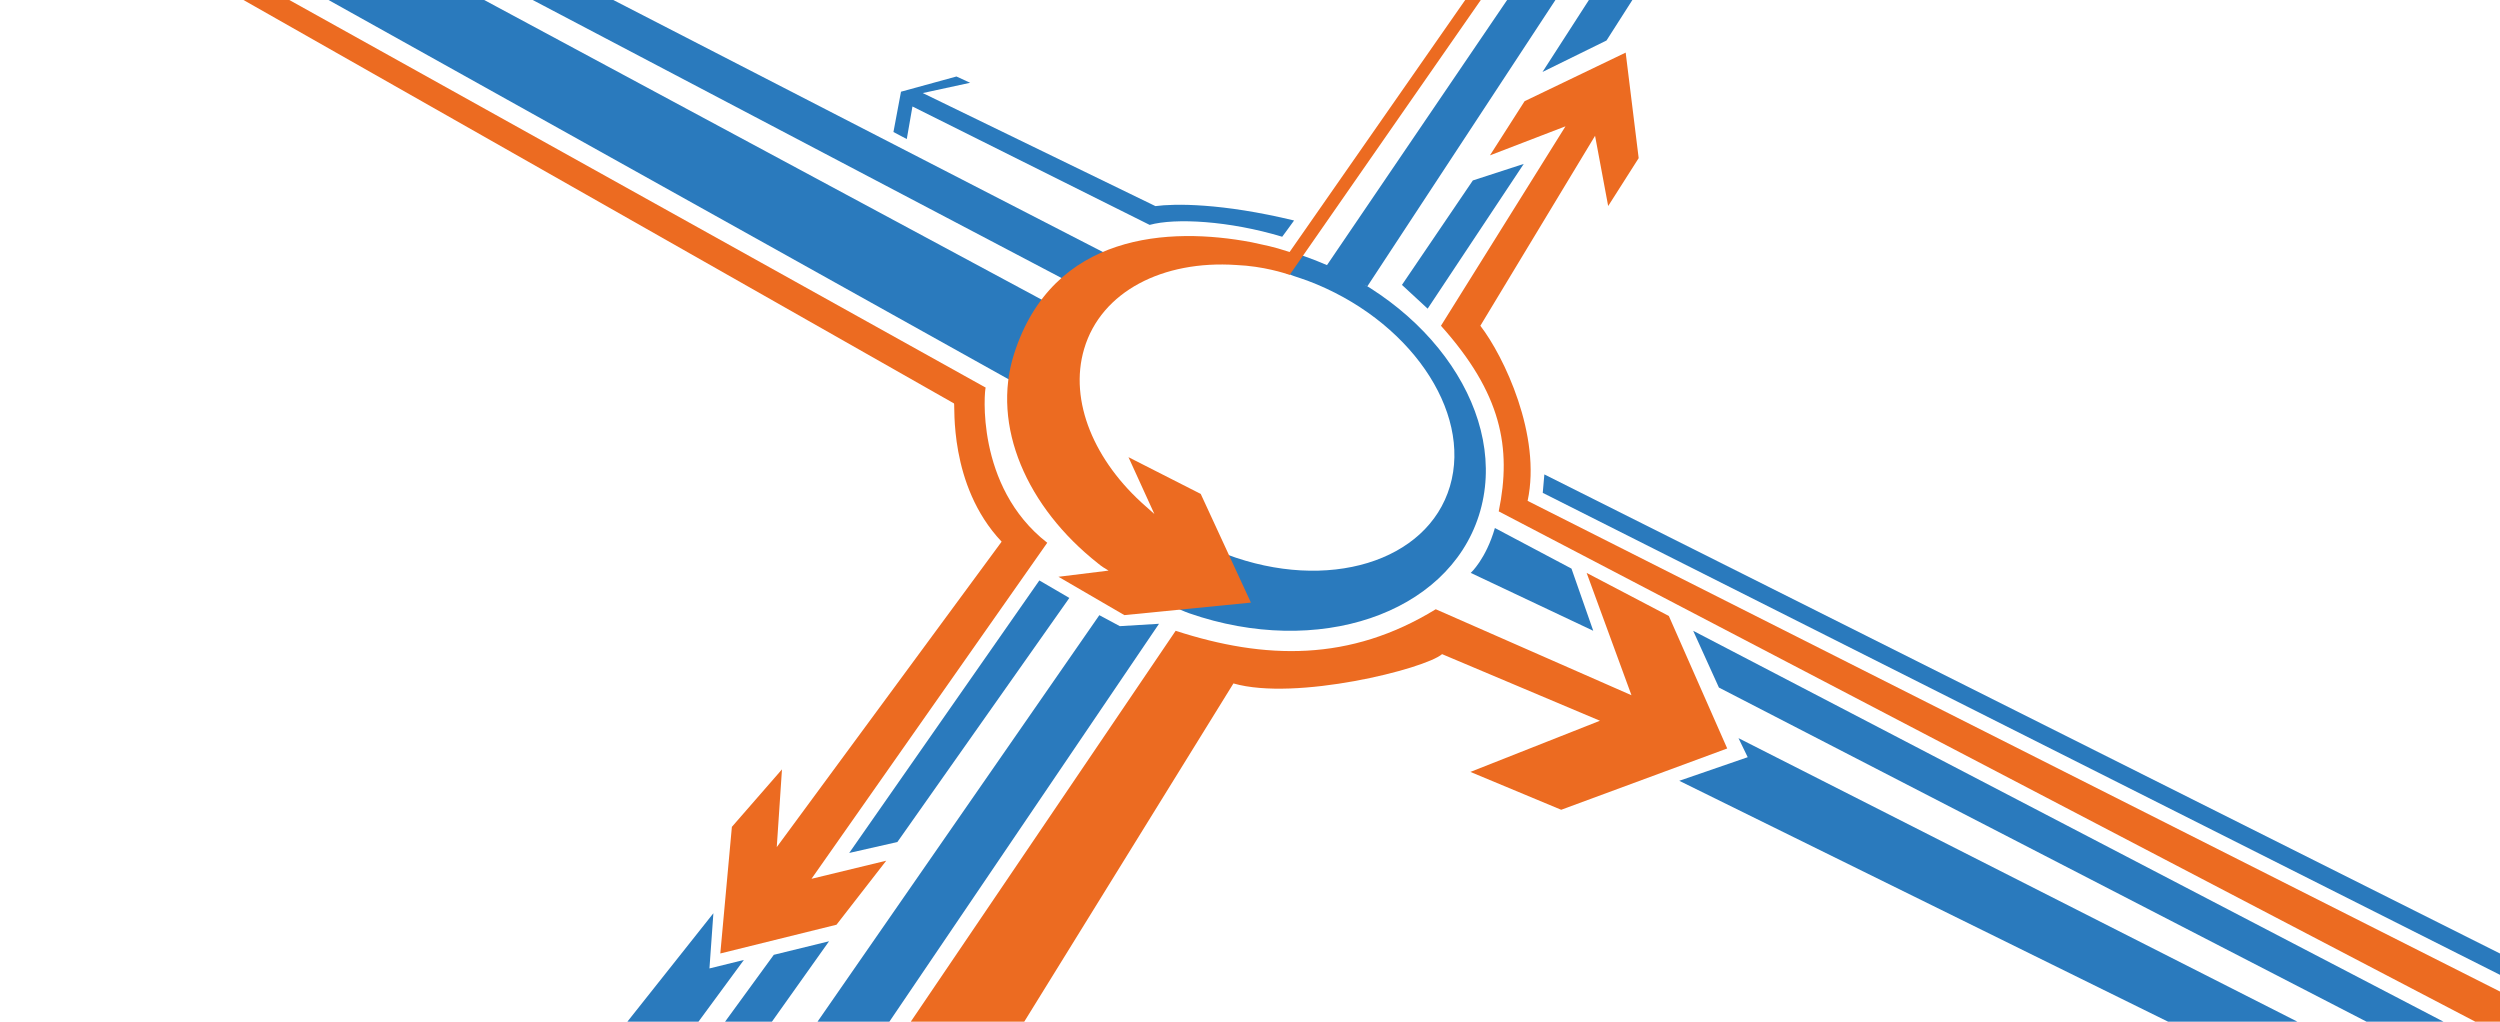 <?xml version="1.0" encoding="utf-8"?>
<!-- Generator: Adobe Illustrator 16.0.0, SVG Export Plug-In . SVG Version: 6.00 Build 0)  -->
<!DOCTYPE svg PUBLIC "-//W3C//DTD SVG 1.1//EN" "http://www.w3.org/Graphics/SVG/1.1/DTD/svg11.dtd">
<svg version="1.1" id="Vrstva_1" xmlns="http://www.w3.org/2000/svg" xmlns:xlink="http://www.w3.org/1999/xlink" x="0px" y="0px"
	 width="289.219px" height="118.191px" viewBox="0 0 289.219 118.191" enable-background="new 0 0 289.219 118.191"
	 xml:space="preserve">
<g>
	<defs>
		<rect id="SVGID_1_" x="-5" width="294.219" height="118.191"/>
	</defs>
	<clipPath id="SVGID_2_">
		<use xlink:href="#SVGID_1_"  overflow="visible"/>
	</clipPath>
	<path clip-path="url(#SVGID_2_)" fill="#2A7ABD" d="M149.709,25.508c-8.432-2.035-13.841-1.958-16.041-1.664l-26.916-13.079
		l5.479-1.189l-1.581-0.727l-6.415,1.76l-0.875,4.663l1.543,0.815l0.656-3.769L133,26.017c2.972-0.818,9.181-0.482,15.335,1.371
		C148.335,27.388,149.706,25.535,149.709,25.508"/>
	<path clip-path="url(#SVGID_2_)" fill="#EC6B21" d="M-160.557-108l12.056,7.687L110.367,46.673
		c0.15,0.071-0.673,9.455,5.509,15.992L89.862,97.999l0.603-8.992l-5.795,6.65l-1.339,14.649l13.442-3.328l5.753-7.406l-8.646,2.094
		l27.274-38.875c-8.391-6.521-7.249-17.814-7.123-17.95L-160.557-108z"/>
	<path clip-path="url(#SVGID_2_)" fill="#EC6B21" d="M67.641,173.869l68.367-100.894c10.335,3.355,20.159,3.605,30.091-2.493
		l22.642,9.948l-5.186-14.152l9.51,4.984l6.753,15.327l-19.206,7.092l-10.505-4.379l14.987-5.92l-18.262-7.706
		c-1.994,1.716-16.946,5.46-24.138,3.388l-58.633,94.805H67.641z"/>
	<polygon clip-path="url(#SVGID_2_)" fill="#2A7ABD" points="-141.618,-106.85 127.521,34.642 131.838,31.342 -140.745,-108.969 	
		"/>
	<polygon clip-path="url(#SVGID_2_)" fill="#2A7ABD" points="-147.627,-103.53 118.688,44.997 123.685,36.374 -143.796,-107.405 	
		"/>
	<polygon clip-path="url(#SVGID_2_)" fill="#2A7ABD" points="82.53,105.651 32.396,168.852 43.536,168.852 86.057,111.054 
		82.075,112.036 	"/>
	<polygon clip-path="url(#SVGID_2_)" fill="#2A7ABD" points="89.519,110.46 46.078,170.066 52.459,170.066 95.91,108.893 	"/>
	<path clip-path="url(#SVGID_2_)" fill="#2A7ABD" d="M150.815,29.614c-0.318-0.109-0.659-0.223-1.011-0.333
		c-0.056,0.29-1.14,1.592-1.571,2.039c0.875,0.49,2.024,0.776,3.032,1.152c11.687,4.392,19.063,15.043,16.475,23.787
		c-2.59,8.742-14.157,12.271-25.844,7.876c-1.928-0.722-5.426-2.638-7.091-3.666l-4.69,6.425c1.992,1.155,5.186,3.26,7.479,4.06
		c14.848,5.164,29.844,0.096,33.493-11.316C174.738,48.219,165.662,34.777,150.815,29.614"/>
	<polygon clip-path="url(#SVGID_2_)" fill="#2A7ABD" points="120.24,67.15 98.242,98.677 103.815,97.411 123.71,69.175 	"/>
	<polygon clip-path="url(#SVGID_2_)" fill="#2A7ABD" points="127.18,71.168 57.622,171.498 65.815,172.906 134.083,72.164 
		129.549,72.438 	"/>
	<path clip-path="url(#SVGID_2_)" fill="#EC6B21" d="M378.13,166.148L173.384,59.16c1.519-7.392,0.304-13.673-6.683-21.473
		l14.407-23.075l-8.74,3.362l4.007-6.266l11.695-5.623l1.504,12.209l-3.529,5.542l-1.516-8.126l-13.271,21.976
		c2.734,3.545,7.09,12.703,5.468,20.258l223.879,112.972L378.13,166.148z"/>
	<path clip-path="url(#SVGID_2_)" fill="#2A7ABD" d="M181.801,65.781l2.518,7.193l-14.172-6.697c0,0,1.751-1.583,2.794-5.192
		L181.801,65.781z"/>
	<polygon clip-path="url(#SVGID_2_)" fill="#2A7ABD" points="195.88,72.975 198.857,79.542 382.557,174.322 374.724,166.148 	"/>
	<polygon clip-path="url(#SVGID_2_)" fill="#2A7ABD" points="201.122,85.394 375.747,173.981 350.207,167.17 194.271,90.329 
		202.188,87.598 	"/>
	<polygon clip-path="url(#SVGID_2_)" fill="#2A7ABD" points="178.477,57.017 178.663,54.884 399.923,165.81 404.009,170.577 	"/>
	<polygon clip-path="url(#SVGID_2_)" fill="#2A7ABD" points="153.217,31.112 158.188,33.122 254.359,-113.301 251.791,-113.975 	"/>
	<polygon clip-path="url(#SVGID_2_)" fill="#2A7ABD" points="165.161,35.708 176.279,18.962 170.39,20.875 162.188,32.96 	"/>
	<polygon clip-path="url(#SVGID_2_)" fill="#2A7ABD" points="178.447,8.326 185.854,4.684 259.386,-110.481 256.35,-112.487 	"/>
	<path clip-path="url(#SVGID_2_)" fill="#EC6B21" d="M252.478-118.92c0,0-90.251,129.308-103.286,148.073
		c-2.177-0.701-2.658-0.733-4.396-1.126c-9.506-1.805-22.989-1.117-27.477,12.904c-2.67,8.349,1.483,17.762,9.704,24.246
		c0.367,0.312,0.787,0.583,1.225,0.835l-5.798,0.714l7.625,4.436l14.64-1.449l-5.805-12.572l-8.359-4.252l2.996,6.573l-1.002-0.888
		c-5.913-5.173-8.92-12.152-7.122-18.218c1.967-6.65,9.128-10.269,17.584-9.699c3.171,0.133,5.651,0.963,6.192,1.138
		l104.648-150.479L252.478-118.92z"/>
</g>
</svg>
